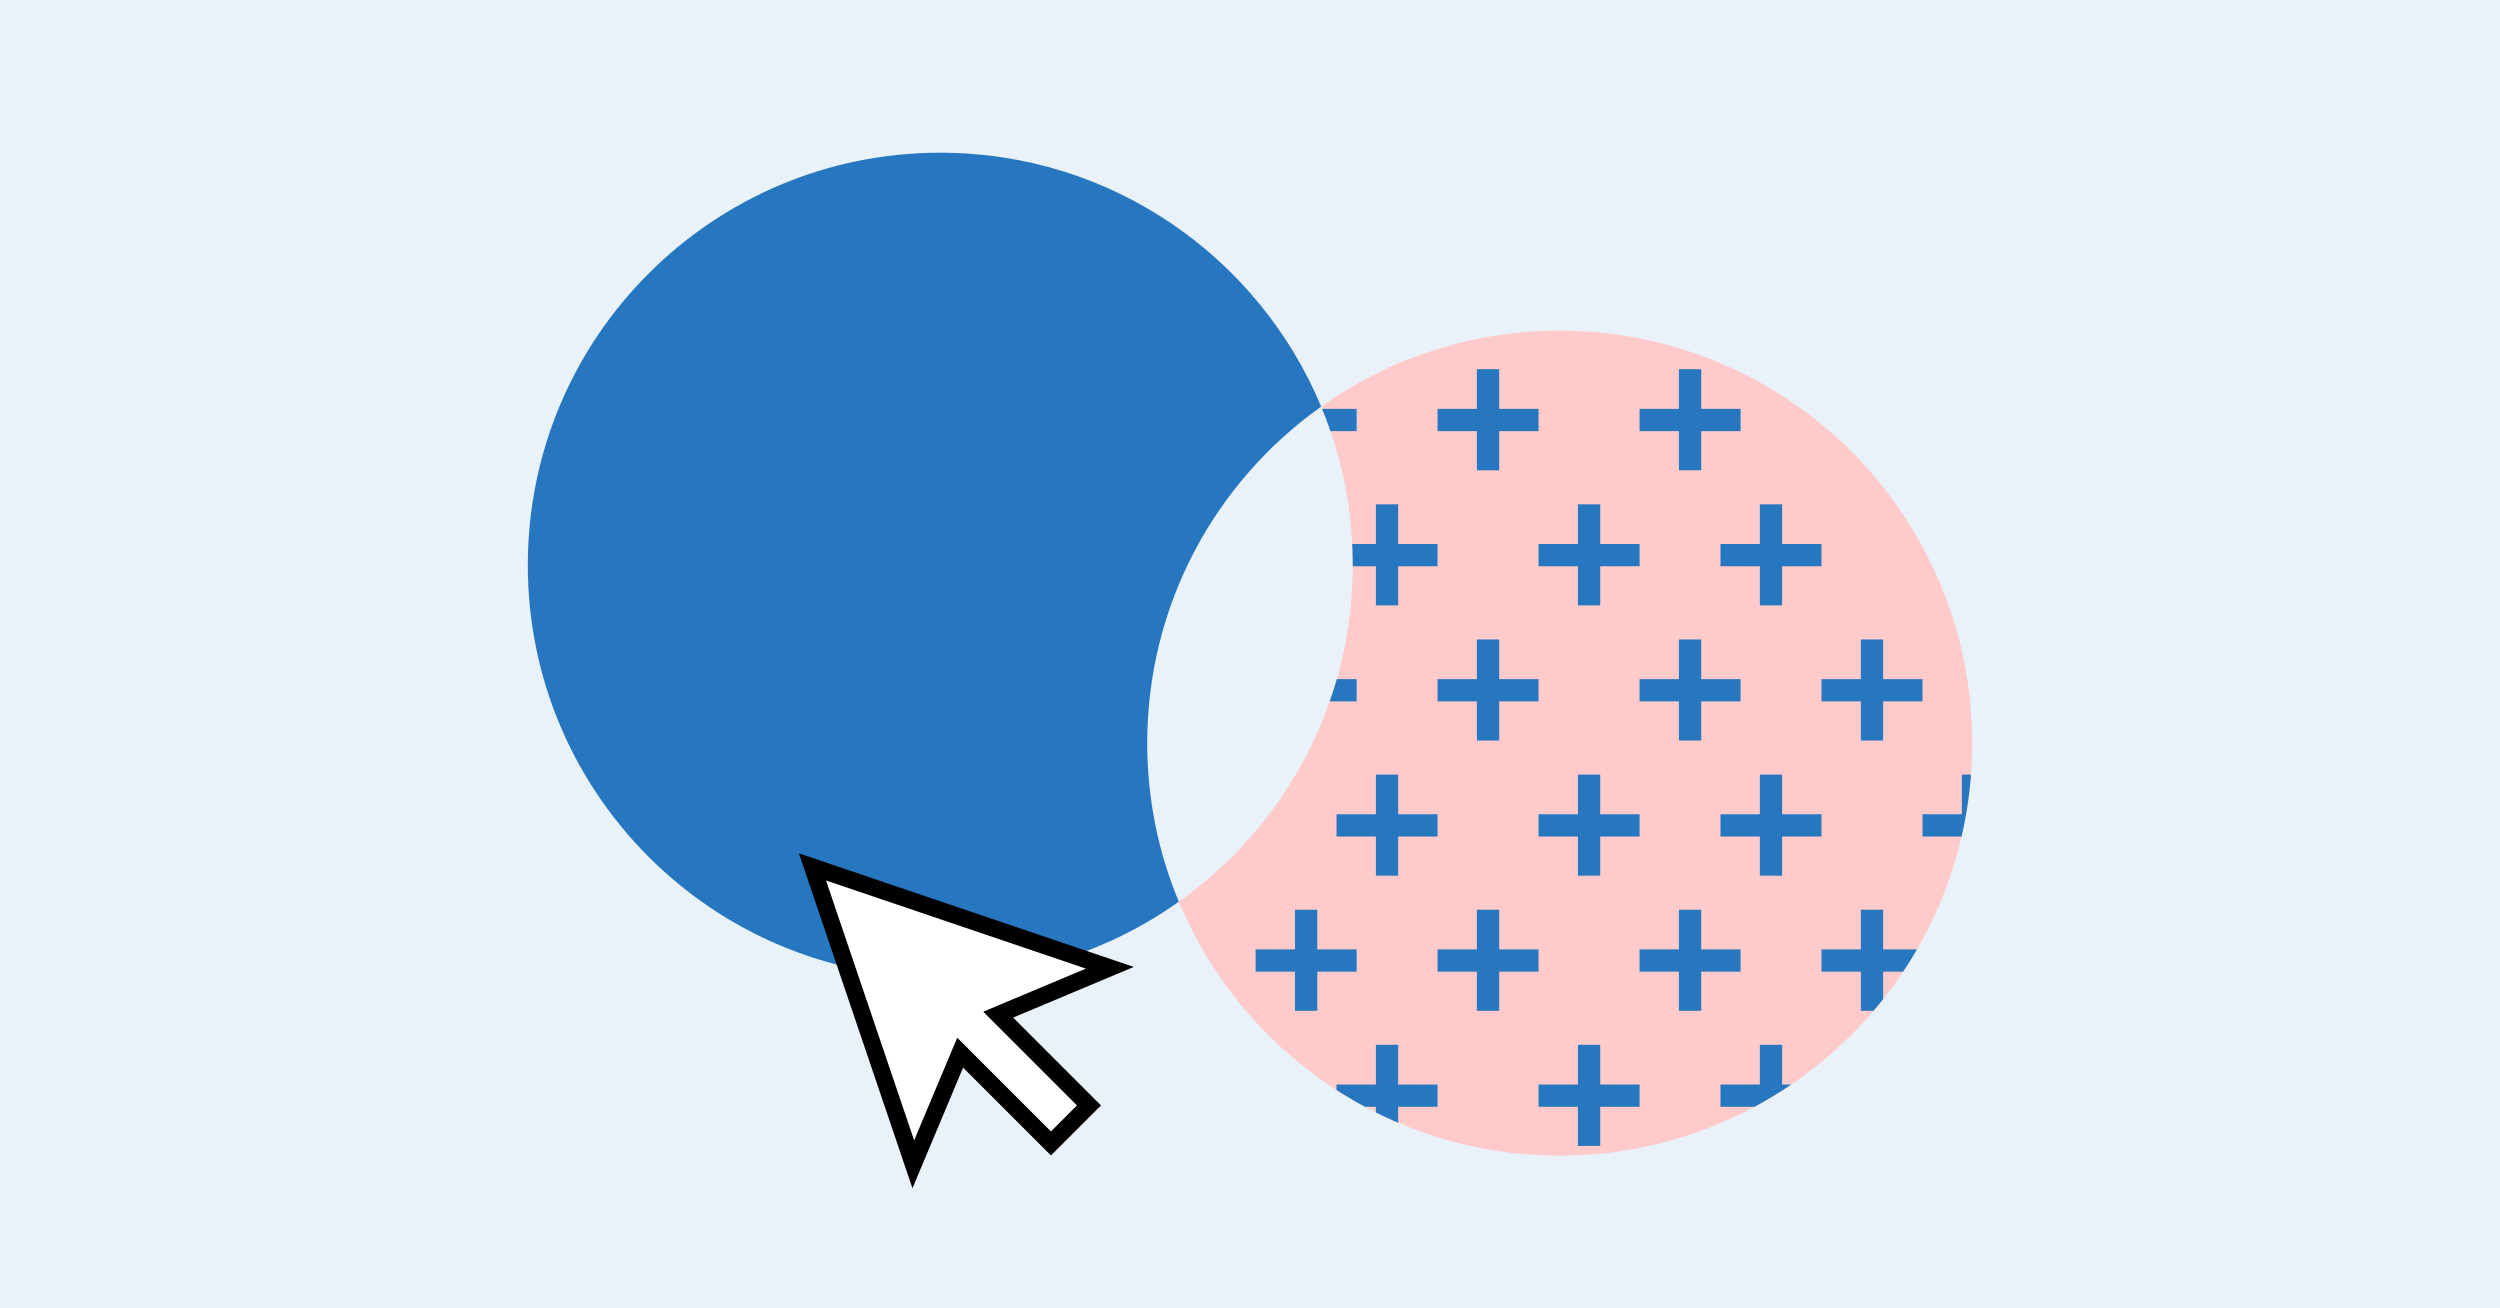 <?xml version="1.0" encoding="UTF-8"?><svg xmlns="http://www.w3.org/2000/svg" xmlns:xlink="http://www.w3.org/1999/xlink" viewBox="0 0 1200 628"><defs><style>.uuid-8e20b1bf-c524-4457-b2f0-1c4556b0cc71{fill:#2677c0;}.uuid-f5638884-1f89-4087-be9f-322a3d1f3fc4{mix-blend-mode:multiply;stroke:#e9f1f9;stroke-width:100px;}.uuid-f5638884-1f89-4087-be9f-322a3d1f3fc4,.uuid-fde8bdd9-1ed1-4143-b9e3-07d10b9d8840{fill:none;}.uuid-f5638884-1f89-4087-be9f-322a3d1f3fc4,.uuid-079f179f-a57e-43aa-aee1-bd569b70bd24{stroke-miterlimit:10;}.uuid-a19a4217-fedf-4e69-b1ee-d00728a16f3e{isolation:isolate;}.uuid-3bfd672c-d82a-4c70-b3e6-0b1fbdb9a936{clip-path:url(#uuid-586f0687-a984-489a-a4cb-a41520c64061);}.uuid-079f179f-a57e-43aa-aee1-bd569b70bd24{fill:#fff;stroke:#000;stroke-width:8.15px;}.uuid-6da0c3fa-29d4-4798-8f95-1c2a3debabea{fill:#ffcaca;}.uuid-5eda5682-d9c7-4e93-952b-544b6a24f278{fill:#e9f1f9;}</style><clipPath id="uuid-586f0687-a984-489a-a4cb-a41520c64061"><path class="uuid-fde8bdd9-1ed1-4143-b9e3-07d10b9d8840" d="m946.65,356.7c0,109.34-88.65,197.99-197.99,197.99-82.37,0-152.99-50.3-182.82-121.86,50.52-35.87,83.49-94.85,83.49-161.53,0-26.98-5.4-52.69-15.17-76.13,32.33-22.96,71.84-36.45,114.5-36.45,109.34,0,197.99,88.65,197.99,197.99Z"/></clipPath></defs><g class="uuid-a19a4217-fedf-4e69-b1ee-d00728a16f3e"><g id="uuid-6f3095ab-adfb-4ee6-b2b1-24ee4ef20a8d"><rect class="uuid-5eda5682-d9c7-4e93-952b-544b6a24f278" width="1200" height="628"/><path class="uuid-f5638884-1f89-4087-be9f-322a3d1f3fc4" d="m118.4,628v-76.6c0-87.14,70.64-157.78,157.79-157.78h923.81"/><path class="uuid-f5638884-1f89-4087-be9f-322a3d1f3fc4" d="m1081.6,0v76.6c0,87.14-70.64,157.78-157.79,157.78H0"/><path class="uuid-8e20b1bf-c524-4457-b2f0-1c4556b0cc71" d="m550.67,356.7c0,26.98,5.4,52.69,15.17,76.13-32.33,22.96-71.84,36.45-114.5,36.45-109.35,0-197.99-88.65-197.99-197.99s88.64-197.99,197.99-197.99c82.36,0,152.98,50.3,182.82,121.86-50.52,35.87-83.49,94.85-83.49,161.53Z"/><path class="uuid-6da0c3fa-29d4-4798-8f95-1c2a3debabea" d="m946.65,356.7c0,109.34-88.65,197.99-197.99,197.99-82.37,0-152.99-50.3-182.82-121.86,50.52-35.87,83.49-94.85,83.49-161.53,0-26.98-5.4-52.69-15.17-76.13,32.33-22.96,71.84-36.45,114.5-36.45,109.34,0,197.99,88.65,197.99,197.99Z"/><g class="uuid-3bfd672c-d82a-4c70-b3e6-0b1fbdb9a936"><rect class="uuid-fde8bdd9-1ed1-4143-b9e3-07d10b9d8840" x="922.8" y="31.14" width="184.29" height="129.73"/><path class="uuid-8e20b1bf-c524-4457-b2f0-1c4556b0cc71" d="m941.7,142.07h-18.9v-10.69h18.9v-19.04h10.69v19.04h18.9v10.69h-18.9v18.8h-10.69v-18.8Z"/><path class="uuid-8e20b1bf-c524-4457-b2f0-1c4556b0cc71" d="m1029.02,142.07h-18.9v-10.69h18.9v-19.04h10.69v19.04h18.9v10.69h-18.9v18.8h-10.69v-18.8Z"/><path class="uuid-8e20b1bf-c524-4457-b2f0-1c4556b0cc71" d="m990.19,77.21h-18.9v-10.69h18.9v-19.04h10.69v19.04h18.9v10.69h-18.9v18.8h-10.69v-18.8Z"/><path class="uuid-8e20b1bf-c524-4457-b2f0-1c4556b0cc71" d="m1077.51,77.21h-18.9v-10.69h18.9v-19.04h10.69v19.04h18.9v10.69h-18.9v18.8h-10.69v-18.8Z"/><rect class="uuid-fde8bdd9-1ed1-4143-b9e3-07d10b9d8840" x="922.8" y="160.87" width="184.29" height="129.73"/><path class="uuid-8e20b1bf-c524-4457-b2f0-1c4556b0cc71" d="m1029.02,271.8h-18.9v-10.69h18.9v-19.04h10.69v19.04h18.9v10.69h-18.9v18.8h-10.69v-18.8Z"/><path class="uuid-8e20b1bf-c524-4457-b2f0-1c4556b0cc71" d="m990.19,206.93h-18.9v-10.69h18.9v-19.04h10.69v19.04h18.9v10.69h-18.9v18.8h-10.69v-18.8Z"/><path class="uuid-8e20b1bf-c524-4457-b2f0-1c4556b0cc71" d="m1077.51,206.93h-18.9v-10.69h18.9v-19.04h10.69v19.04h18.9v10.69h-18.9v18.8h-10.69v-18.8Z"/><rect class="uuid-fde8bdd9-1ed1-4143-b9e3-07d10b9d8840" x="922.8" y="290.6" width="184.29" height="129.73"/><path class="uuid-8e20b1bf-c524-4457-b2f0-1c4556b0cc71" d="m941.7,401.53h-18.9v-10.69h18.9v-19.04h10.69v19.04h18.9v10.69h-18.9v18.8h-10.69v-18.8Z"/><path class="uuid-8e20b1bf-c524-4457-b2f0-1c4556b0cc71" d="m1029.02,401.53h-18.9v-10.69h18.9v-19.04h10.69v19.04h18.9v10.69h-18.9v18.8h-10.69v-18.8Z"/><path class="uuid-8e20b1bf-c524-4457-b2f0-1c4556b0cc71" d="m990.19,336.66h-18.9v-10.69h18.9v-19.04h10.69v19.04h18.9v10.69h-18.9v18.8h-10.69v-18.8Z"/><path class="uuid-8e20b1bf-c524-4457-b2f0-1c4556b0cc71" d="m1077.51,336.66h-18.9v-10.69h18.9v-19.04h10.69v19.04h18.9v10.69h-18.9v18.8h-10.69v-18.8Z"/><rect class="uuid-fde8bdd9-1ed1-4143-b9e3-07d10b9d8840" x="922.8" y="420.33" width="184.29" height="129.73"/><path class="uuid-8e20b1bf-c524-4457-b2f0-1c4556b0cc71" d="m941.7,531.25h-18.9v-10.69h18.9v-19.04h10.69v19.04h18.9v10.69h-18.9v18.8h-10.69v-18.8Z"/><path class="uuid-8e20b1bf-c524-4457-b2f0-1c4556b0cc71" d="m1029.02,531.25h-18.9v-10.69h18.9v-19.04h10.69v19.04h18.9v10.69h-18.9v18.8h-10.69v-18.8Z"/><path class="uuid-8e20b1bf-c524-4457-b2f0-1c4556b0cc71" d="m990.19,466.39h-18.9v-10.69h18.9v-19.04h10.69v19.04h18.9v10.69h-18.9v18.8h-10.69v-18.8Z"/><path class="uuid-8e20b1bf-c524-4457-b2f0-1c4556b0cc71" d="m1077.51,466.39h-18.9v-10.69h18.9v-19.04h10.69v19.04h18.9v10.69h-18.9v18.8h-10.69v-18.8Z"/><rect class="uuid-fde8bdd9-1ed1-4143-b9e3-07d10b9d8840" x="922.8" y="550.05" width="184.29" height="129.73"/><path class="uuid-8e20b1bf-c524-4457-b2f0-1c4556b0cc71" d="m990.19,596.12h-18.9v-10.69h18.9v-19.04h10.69v19.04h18.9v10.69h-18.9v18.8h-10.69v-18.8Z"/><path class="uuid-8e20b1bf-c524-4457-b2f0-1c4556b0cc71" d="m1077.51,596.12h-18.9v-10.69h18.9v-19.04h10.69v19.04h18.9v10.69h-18.9v18.8h-10.69v-18.8Z"/><rect class="uuid-fde8bdd9-1ed1-4143-b9e3-07d10b9d8840" x="738.51" y="31.14" width="184.29" height="129.73"/><path class="uuid-8e20b1bf-c524-4457-b2f0-1c4556b0cc71" d="m844.73,142.07h-18.9v-10.69h18.9v-19.04h10.69v19.04h18.9v10.69h-18.9v18.8h-10.69v-18.8Z"/><path class="uuid-8e20b1bf-c524-4457-b2f0-1c4556b0cc71" d="m805.89,77.21h-18.9v-10.69h18.9v-19.04h10.69v19.04h18.9v10.69h-18.9v18.8h-10.69v-18.8Z"/><path class="uuid-8e20b1bf-c524-4457-b2f0-1c4556b0cc71" d="m893.21,77.21h-18.9v-10.69h18.9v-19.04h10.69v19.04h18.9v10.69h-18.9v18.8h-10.69v-18.8Z"/><rect class="uuid-fde8bdd9-1ed1-4143-b9e3-07d10b9d8840" x="738.51" y="160.87" width="184.29" height="129.73"/><path class="uuid-8e20b1bf-c524-4457-b2f0-1c4556b0cc71" d="m757.41,271.8h-18.9v-10.69h18.9v-19.04h10.69v19.04h18.9v10.69h-18.9v18.8h-10.69v-18.8Z"/><path class="uuid-8e20b1bf-c524-4457-b2f0-1c4556b0cc71" d="m844.73,271.8h-18.9v-10.69h18.9v-19.04h10.69v19.04h18.9v10.69h-18.9v18.8h-10.69v-18.8Z"/><path class="uuid-8e20b1bf-c524-4457-b2f0-1c4556b0cc71" d="m805.89,206.93h-18.9v-10.69h18.9v-19.04h10.69v19.04h18.9v10.69h-18.9v18.8h-10.69v-18.8Z"/><rect class="uuid-fde8bdd9-1ed1-4143-b9e3-07d10b9d8840" x="738.51" y="290.6" width="184.29" height="129.73"/><path class="uuid-8e20b1bf-c524-4457-b2f0-1c4556b0cc71" d="m757.41,401.53h-18.9v-10.69h18.9v-19.04h10.69v19.04h18.9v10.69h-18.9v18.8h-10.69v-18.8Z"/><path class="uuid-8e20b1bf-c524-4457-b2f0-1c4556b0cc71" d="m844.73,401.53h-18.9v-10.69h18.9v-19.04h10.69v19.04h18.9v10.69h-18.9v18.8h-10.69v-18.8Z"/><path class="uuid-8e20b1bf-c524-4457-b2f0-1c4556b0cc71" d="m805.89,336.66h-18.9v-10.69h18.9v-19.04h10.69v19.04h18.9v10.69h-18.9v18.8h-10.69v-18.8Z"/><path class="uuid-8e20b1bf-c524-4457-b2f0-1c4556b0cc71" d="m893.21,336.66h-18.9v-10.69h18.9v-19.04h10.69v19.04h18.9v10.69h-18.9v18.8h-10.69v-18.8Z"/><rect class="uuid-fde8bdd9-1ed1-4143-b9e3-07d10b9d8840" x="738.51" y="420.33" width="184.29" height="129.73"/><path class="uuid-8e20b1bf-c524-4457-b2f0-1c4556b0cc71" d="m757.41,531.25h-18.9v-10.69h18.9v-19.04h10.69v19.04h18.9v10.69h-18.9v18.8h-10.69v-18.8Z"/><path class="uuid-8e20b1bf-c524-4457-b2f0-1c4556b0cc71" d="m844.73,531.25h-18.9v-10.69h18.9v-19.04h10.69v19.04h18.9v10.69h-18.9v18.8h-10.69v-18.8Z"/><path class="uuid-8e20b1bf-c524-4457-b2f0-1c4556b0cc71" d="m805.89,466.39h-18.9v-10.69h18.9v-19.04h10.69v19.04h18.9v10.69h-18.9v18.8h-10.69v-18.8Z"/><path class="uuid-8e20b1bf-c524-4457-b2f0-1c4556b0cc71" d="m893.21,466.39h-18.9v-10.69h18.9v-19.04h10.69v19.04h18.9v10.69h-18.9v18.8h-10.69v-18.8Z"/><rect class="uuid-fde8bdd9-1ed1-4143-b9e3-07d10b9d8840" x="738.51" y="550.05" width="184.29" height="129.73"/><path class="uuid-8e20b1bf-c524-4457-b2f0-1c4556b0cc71" d="m805.89,596.12h-18.9v-10.69h18.9v-19.04h10.69v19.04h18.9v10.69h-18.9v18.8h-10.69v-18.8Z"/><path class="uuid-8e20b1bf-c524-4457-b2f0-1c4556b0cc71" d="m893.21,596.12h-18.9v-10.69h18.9v-19.04h10.69v19.04h18.9v10.69h-18.9v18.8h-10.69v-18.8Z"/><rect class="uuid-fde8bdd9-1ed1-4143-b9e3-07d10b9d8840" x="554.22" y="31.14" width="184.29" height="129.73"/><path class="uuid-8e20b1bf-c524-4457-b2f0-1c4556b0cc71" d="m573.11,142.07h-18.9v-10.69h18.9v-19.04h10.69v19.04h18.9v10.69h-18.9v18.8h-10.69v-18.8Z"/><path class="uuid-8e20b1bf-c524-4457-b2f0-1c4556b0cc71" d="m660.43,142.07h-18.9v-10.69h18.9v-19.04h10.69v19.04h18.9v10.69h-18.9v18.8h-10.69v-18.8Z"/><path class="uuid-8e20b1bf-c524-4457-b2f0-1c4556b0cc71" d="m621.6,77.21h-18.9v-10.69h18.9v-19.04h10.69v19.04h18.9v10.69h-18.9v18.8h-10.69v-18.8Z"/><path class="uuid-8e20b1bf-c524-4457-b2f0-1c4556b0cc71" d="m708.92,77.21h-18.9v-10.69h18.9v-19.04h10.69v19.04h18.9v10.69h-18.9v18.8h-10.69v-18.8Z"/><rect class="uuid-fde8bdd9-1ed1-4143-b9e3-07d10b9d8840" x="554.22" y="160.87" width="184.29" height="129.73"/><path class="uuid-8e20b1bf-c524-4457-b2f0-1c4556b0cc71" d="m573.11,271.8h-18.9v-10.69h18.9v-19.04h10.69v19.04h18.9v10.69h-18.9v18.8h-10.69v-18.8Z"/><path class="uuid-8e20b1bf-c524-4457-b2f0-1c4556b0cc71" d="m660.43,271.8h-18.9v-10.69h18.9v-19.04h10.69v19.04h18.9v10.69h-18.9v18.8h-10.69v-18.8Z"/><path class="uuid-8e20b1bf-c524-4457-b2f0-1c4556b0cc71" d="m621.6,206.93h-18.9v-10.69h18.9v-19.04h10.69v19.04h18.9v10.69h-18.9v18.8h-10.69v-18.8Z"/><path class="uuid-8e20b1bf-c524-4457-b2f0-1c4556b0cc71" d="m708.92,206.93h-18.9v-10.69h18.9v-19.04h10.69v19.04h18.9v10.69h-18.9v18.8h-10.69v-18.8Z"/><rect class="uuid-fde8bdd9-1ed1-4143-b9e3-07d10b9d8840" x="554.22" y="290.6" width="184.29" height="129.73"/><path class="uuid-8e20b1bf-c524-4457-b2f0-1c4556b0cc71" d="m660.43,401.53h-18.9v-10.69h18.9v-19.04h10.69v19.04h18.9v10.69h-18.9v18.8h-10.69v-18.8Z"/><path class="uuid-8e20b1bf-c524-4457-b2f0-1c4556b0cc71" d="m621.6,336.66h-18.9v-10.69h18.9v-19.04h10.69v19.04h18.9v10.69h-18.9l-1.58,17.24-9.11,1.56v-18.8Z"/><path class="uuid-8e20b1bf-c524-4457-b2f0-1c4556b0cc71" d="m708.92,336.66h-18.9v-10.69h18.9v-19.04h10.69v19.04h18.9v10.69h-18.9v18.8h-10.69v-18.8Z"/><rect class="uuid-fde8bdd9-1ed1-4143-b9e3-07d10b9d8840" x="554.22" y="420.33" width="184.29" height="129.73"/><path class="uuid-8e20b1bf-c524-4457-b2f0-1c4556b0cc71" d="m573.11,531.25h-18.9v-10.69h18.9v-19.04h10.69v19.04h18.9v10.69h-18.9v18.8h-10.69v-18.8Z"/><path class="uuid-8e20b1bf-c524-4457-b2f0-1c4556b0cc71" d="m660.43,531.25h-18.9v-10.69h18.9v-19.04h10.69v19.04h18.9v10.69h-18.9v18.8h-10.69v-18.8Z"/><path class="uuid-8e20b1bf-c524-4457-b2f0-1c4556b0cc71" d="m621.6,466.39h-18.9v-10.69h18.9v-19.04h10.69v19.04h18.9v10.69h-18.9v18.8h-10.69v-18.8Z"/><path class="uuid-8e20b1bf-c524-4457-b2f0-1c4556b0cc71" d="m708.92,466.39h-18.9v-10.69h18.9v-19.04h10.69v19.04h18.9v10.69h-18.9v18.8h-10.69v-18.8Z"/><rect class="uuid-fde8bdd9-1ed1-4143-b9e3-07d10b9d8840" x="554.22" y="550.05" width="184.29" height="129.73"/><path class="uuid-8e20b1bf-c524-4457-b2f0-1c4556b0cc71" d="m621.6,596.12h-18.9v-10.69h18.9v-19.04h10.69v19.04h18.9v10.69h-18.9v18.8h-10.69v-18.8Z"/><path class="uuid-8e20b1bf-c524-4457-b2f0-1c4556b0cc71" d="m708.92,596.12h-18.9v-10.69h18.9v-19.04h10.69v19.04h18.9v10.69h-18.9v18.8h-10.69v-18.8Z"/></g><polygon class="uuid-079f179f-a57e-43aa-aee1-bd569b70bd24" points="532.71 464.53 389.98 416.12 438.38 558.86 460.88 505.27 504.45 548.85 522.7 530.6 479.13 487.03 532.71 464.53"/></g></g></svg>